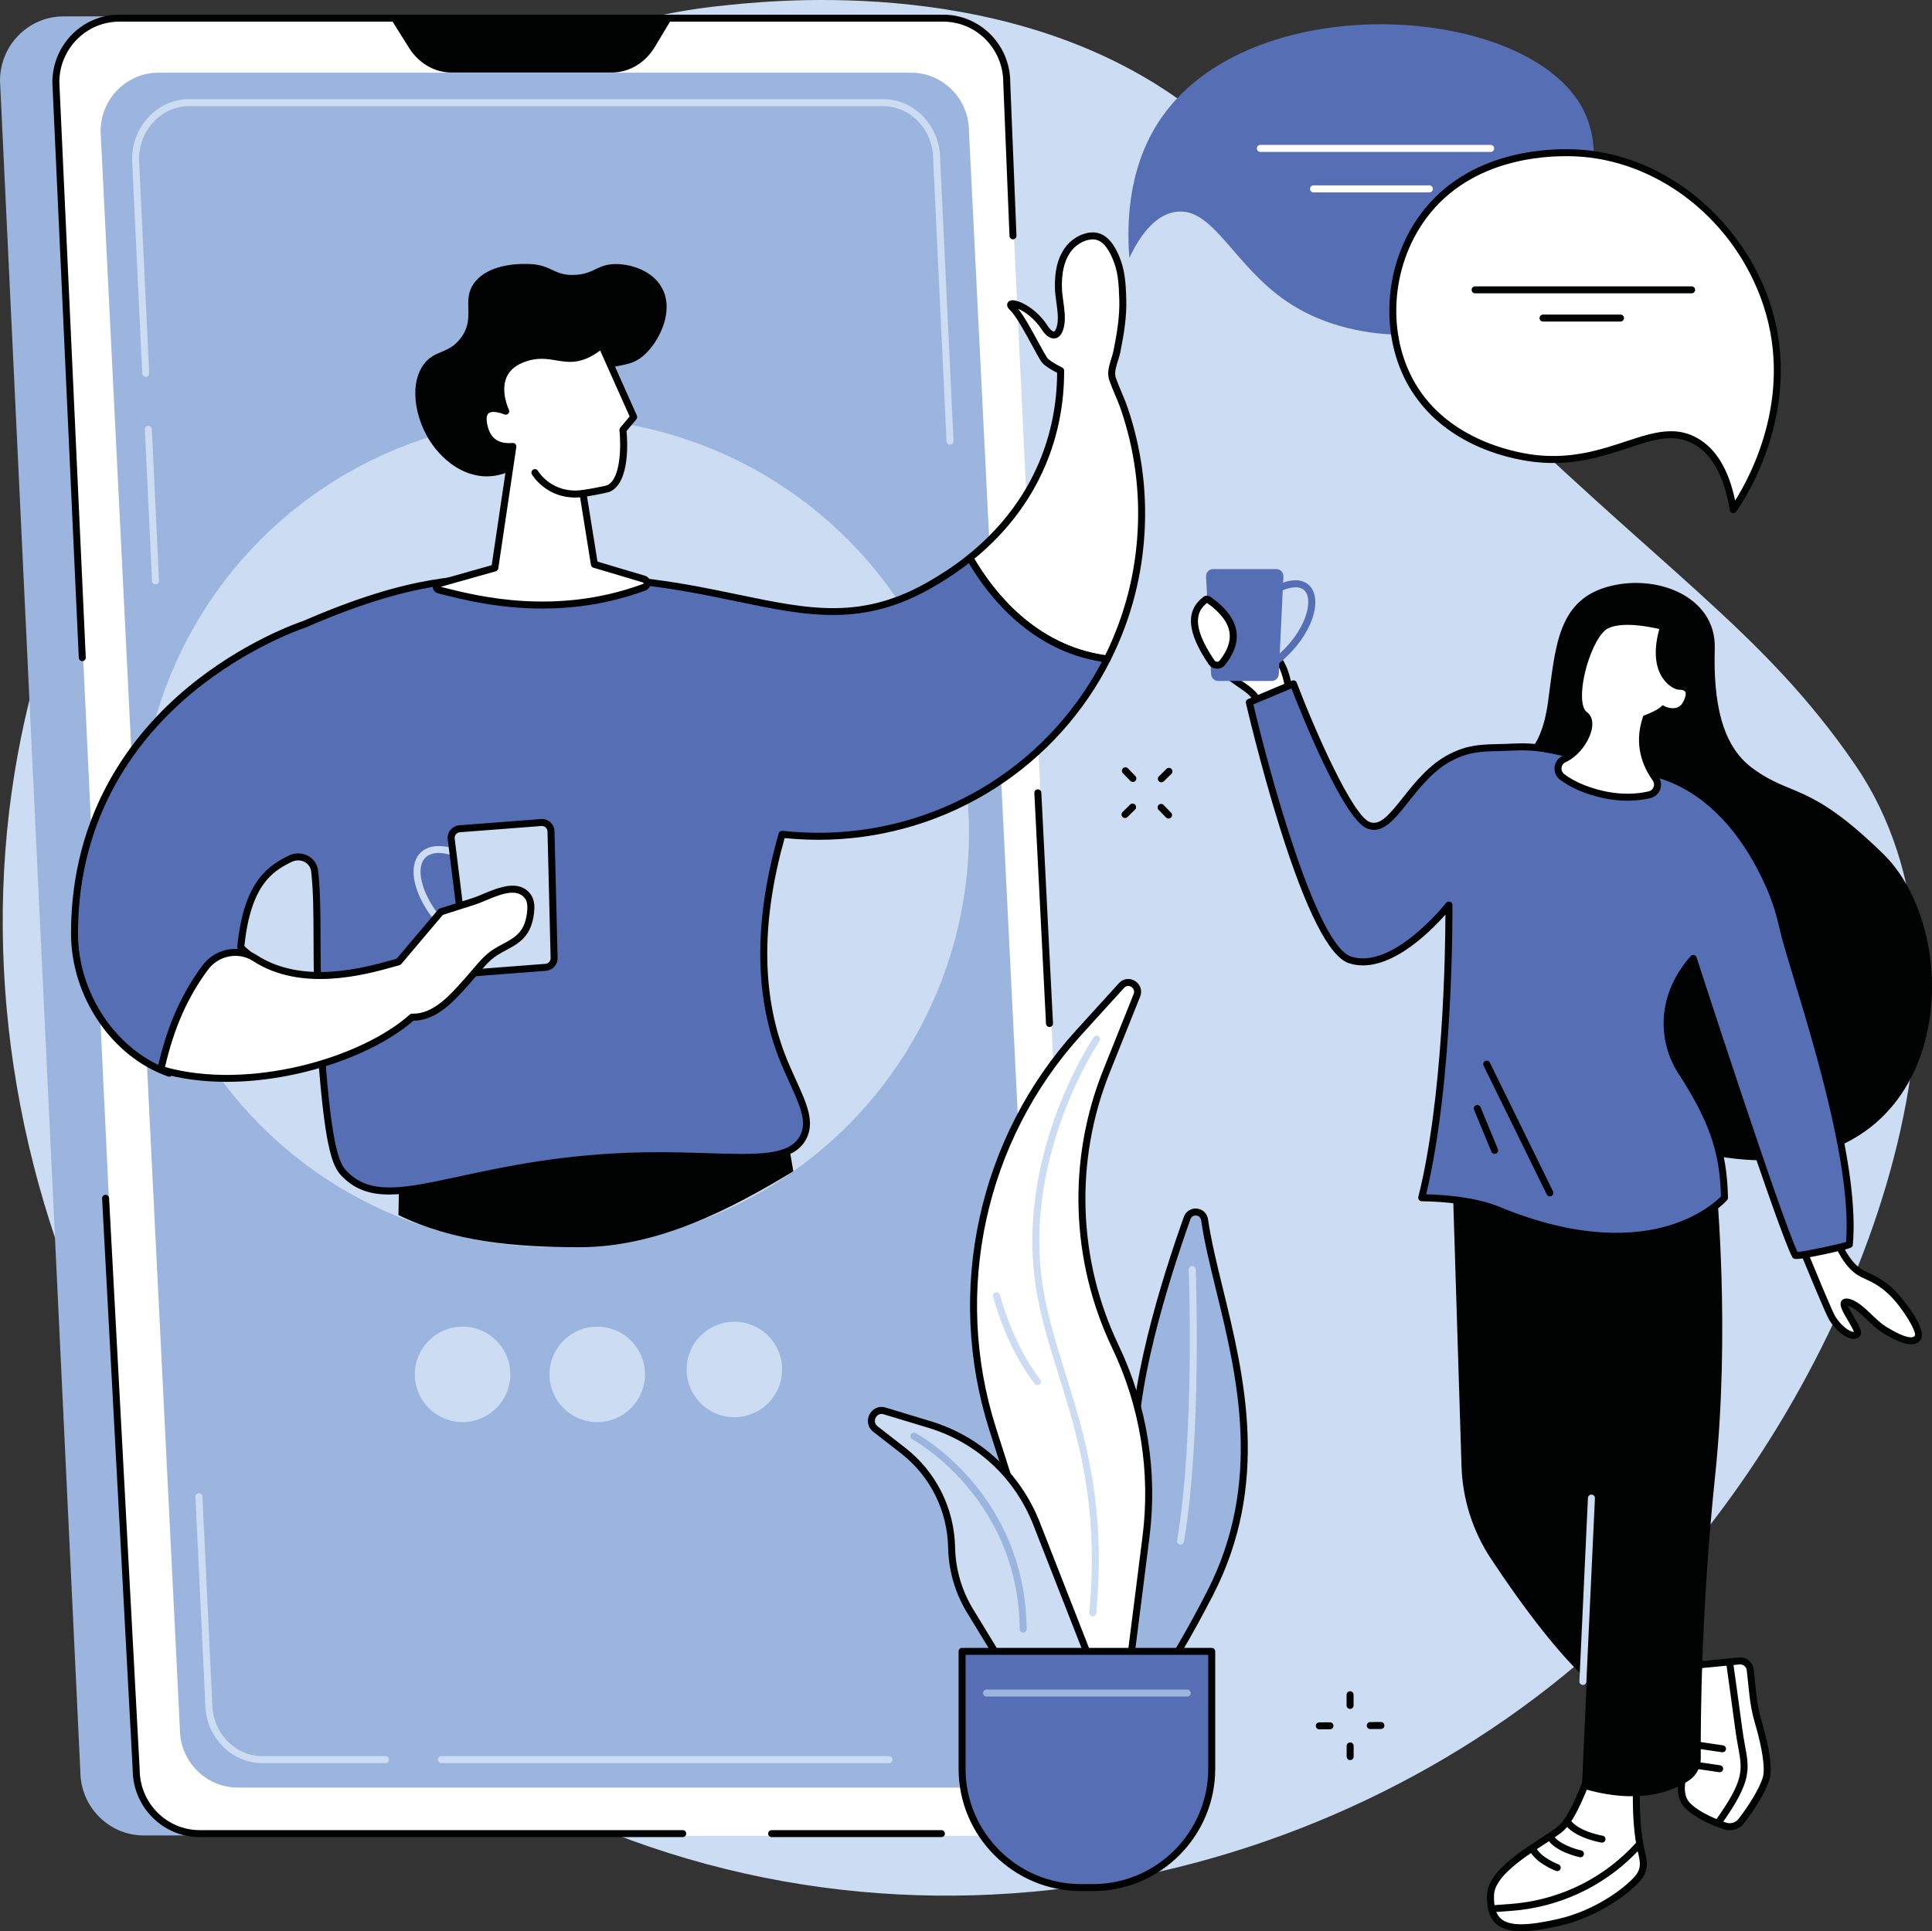 <?xml version="1.0" encoding="utf-8"?>
<!-- Generator: Adobe Illustrator 16.0.0, SVG Export Plug-In . SVG Version: 6.00 Build 0)  -->
<!DOCTYPE svg PUBLIC "-//W3C//DTD SVG 1.1//EN" "http://www.w3.org/Graphics/SVG/1.1/DTD/svg11.dtd">
<svg version="1.1" id="Laag_1" xmlns="http://www.w3.org/2000/svg" xmlns:xlink="http://www.w3.org/1999/xlink" x="0px" y="0px"
	 width="828.958px" height="828.728px" viewBox="0 0 828.958 828.728" enable-background="new 0 0 828.958 828.728"
	 xml:space="preserve">
<rect x="0" y="0" width="828.958" height="828.728" fill="#333333" stroke="none"/>
<g id="Stay_connected_to_people">
	<path fill="#CCDCF2" d="M627.333,160.662c86.405,85.043,128.628,109.303,168.616,167.476
		c61.531,89.51,8.375,245.294-76.457,343.715c-103.9,120.544-293.47,182.614-464.854,111.558
		C72.12,707.738-22.482,508.978,6.24,331.726C31.888,173.439,158.21,17.93,309.564,2.473
		c16.406-1.675,117.084-14.112,193.487,38.285C566.203,84.067,558.84,93.249,627.333,160.662z"/>
	<g>
		<g>
			<path fill="#010202" d="M498.301,335.702c-0.388,0-0.776-0.149-1.069-0.448c-0.581-0.591-0.573-1.541,0.018-2.121l3.256-3.201
				c0.591-0.58,1.542-0.574,2.121,0.018c0.581,0.591,0.573,1.541-0.018,2.121l-3.256,3.201
				C499.061,335.558,498.681,335.702,498.301,335.702z"/>
			<path fill="#010202" d="M482.709,351.031c-0.388,0-0.776-0.149-1.069-0.448c-0.581-0.591-0.573-1.541,0.018-2.121l3.255-3.2
				c0.591-0.58,1.541-0.574,2.121,0.018c0.581,0.591,0.573,1.541-0.018,2.121l-3.255,3.2
				C483.469,350.887,483.089,351.031,482.709,351.031z"/>
			<path fill="#010202" d="M486.074,335.545c-0.391,0-0.78-0.151-1.074-0.453l-3.198-3.283c-0.578-0.594-0.565-1.543,0.027-2.121
				c0.596-0.578,1.543-0.565,2.121,0.027l3.198,3.283c0.578,0.594,0.565,1.543-0.027,2.121
				C486.829,335.404,486.451,335.545,486.074,335.545z"/>
			<path fill="#010202" d="M501.389,351.269c-0.391,0-0.78-0.151-1.074-0.453l-3.197-3.283c-0.578-0.594-0.565-1.544,0.027-2.121
				c0.595-0.578,1.544-0.565,2.121,0.027l3.197,3.283c0.578,0.594,0.565,1.544-0.027,2.121
				C502.144,351.127,501.766,351.269,501.389,351.269z"/>
		</g>
		<g>
			<path fill="#010202" d="M587.941,741.966c-0.824,0-1.495-0.666-1.5-1.491c-0.005-0.828,0.663-1.504,1.491-1.509l4.565-0.027
				c0.003,0,0.006,0,0.009,0c0.824,0,1.495,0.666,1.5,1.491c0.005,0.828-0.663,1.504-1.491,1.509l-4.565,0.027
				C587.947,741.966,587.944,741.966,587.941,741.966z"/>
			<path fill="#010202" d="M566.076,742.098c-0.824,0-1.495-0.666-1.5-1.491c-0.005-0.828,0.663-1.504,1.491-1.509l4.565-0.027
				c0.003,0,0.006,0,0.009,0c0.824,0,1.495,0.666,1.5,1.491c0.005,0.828-0.663,1.504-1.491,1.509l-4.565,0.027
				C566.082,742.098,566.079,742.098,566.076,742.098z"/>
			<path fill="#010202" d="M579.279,733.334c-0.827,0-1.499-0.67-1.5-1.498l-0.006-4.582c-0.001-0.828,0.67-1.501,1.498-1.502
				c0.001,0,0.001,0,0.002,0c0.827,0,1.499,0.67,1.5,1.498l0.006,4.582c0.001,0.828-0.67,1.501-1.498,1.502
				C579.28,733.334,579.28,733.334,579.279,733.334z"/>
			<path fill="#010202" d="M579.309,755.285c-0.827,0-1.499-0.67-1.5-1.498l-0.006-4.583c-0.001-0.828,0.67-1.501,1.498-1.502
				c0.001,0,0.001,0,0.002,0c0.827,0,1.499,0.67,1.5,1.498l0.006,4.583c0.001,0.828-0.67,1.501-1.498,1.502
				C579.31,755.285,579.31,755.285,579.309,755.285z"/>
		</g>
	</g>
	<g>
		<path fill="#010202" d="M650.695,326.034c0,0,10.254-1.397,13.459-24.451c3.204-23.054,3.846-43.313,24.994-49.601
			c21.149-6.287,47.241,3.838,46.601,26.194c-0.642,22.355,2.673,41.47,16.054,51.375c17.305,12.808,24.079,5.565,56.123,36.77
			c40.342,39.284,28.627,158.817-88.015,125.982L650.695,326.034z"/>
		<g>
			<path fill="#FFFFFF" d="M679.488,306.28c0,0,3.479,3.829,10.748,2.485L679.488,306.28z"/>
			<path fill="#010202" d="M687.229,310.552c-5.807,0-8.709-3.109-8.85-3.264c-0.557-0.613-0.512-1.563,0.102-2.119
				c0.609-0.554,1.552-0.513,2.111,0.093c0.146,0.154,3.118,3.18,9.372,2.029c0.807-0.157,1.597,0.387,1.747,1.202
				c0.151,0.814-0.388,1.597-1.202,1.747C689.328,310.459,688.234,310.552,687.229,310.552z"/>
		</g>
		<g>
			<g>
				<g>
					<path fill="#FFFFFF" d="M682.145,760.076c0,0-6.06,18.57-12.119,24.239c-6.06,5.668-30.157,16.813-30.494,28.93
						c-0.391,14.074,7.784,16.677,29.678,11.594c15.815-3.671,28.869-13.343,33.533-18.861c4.121-4.878,1.819-9.023,0.813-14.739
						c-1.234-7.01-1.472-14.16-1.472-21.278v-11.643L682.145,760.076z"/>
					<path fill="#010202" d="M652.746,828.728c-4.731,0-8.082-0.965-10.452-2.901c-3.077-2.516-4.432-6.526-4.262-12.624
						c0.266-9.561,13.36-18.079,22.921-24.3c3.474-2.259,6.473-4.21,8.048-5.684c5.712-5.344,11.658-23.427,11.718-23.608
						l0.307-0.942l22.558-1.989v13.28c0,6.325,0.172,13.769,1.45,21.018c0.195,1.111,0.444,2.174,0.686,3.201
						c1.001,4.267,1.946,8.296-1.831,12.766c-4.627,5.476-18.041,15.572-34.34,19.355
						C662.584,827.917,657.085,828.728,652.746,828.728z M683.254,761.484c-1.345,3.932-6.669,18.748-12.204,23.927
						c-1.768,1.653-4.869,3.671-8.46,6.007c-9.005,5.858-21.337,13.881-21.56,21.869c-0.141,5.092,0.863,8.338,3.162,10.217
						c3.692,3.018,11.301,2.979,24.678-0.126c15.592-3.619,28.348-13.188,32.727-18.369c2.804-3.318,2.132-6.182,1.201-10.145
						c-0.25-1.068-0.51-2.173-0.72-3.366c-1.317-7.477-1.495-15.083-1.495-21.538v-10.005L683.254,761.484z"/>
				</g>
				<path fill="#010202" d="M640.39,820.576c-0.779,0-1.437-0.603-1.494-1.392c-0.06-0.826,0.562-1.545,1.388-1.604l7.783-0.563
					c19.556-1.416,37.843-9.834,51.494-23.705c1.824-1.854,2.848-3.04,2.858-3.052c0.539-0.627,1.487-0.699,2.115-0.158
					c0.628,0.54,0.699,1.486,0.159,2.114c-0.044,0.052-1.092,1.267-2.994,3.199c-14.163,14.392-33.133,23.125-53.416,24.594
					l-7.783,0.563C640.463,820.575,640.427,820.576,640.39,820.576z"/>
				<path fill="#010202" d="M687.374,790.71c-0.082,0-0.165-0.007-0.249-0.021c-0.451-0.075-11.111-1.909-15.439-7.553
					c-0.504-0.658-0.38-1.6,0.277-2.104c0.658-0.506,1.599-0.38,2.104,0.277c3.615,4.716,13.453,6.403,13.553,6.42
					c0.816,0.136,1.369,0.909,1.232,1.727C688.729,790.191,688.094,790.71,687.374,790.71z"/>
				<path fill="#010202" d="M678.117,796.998c-0.102,0-0.206-0.01-0.31-0.032c-0.434-0.091-10.64-2.297-13.965-7.924
					c-0.422-0.713-0.186-1.633,0.528-2.054c0.712-0.42,1.633-0.187,2.054,0.528c2.202,3.726,9.41,5.965,12.001,6.514
					c0.811,0.172,1.329,0.968,1.157,1.777C679.435,796.513,678.812,796.998,678.117,796.998z"/>
				<path fill="#010202" d="M668.161,802.936c-0.174,0-0.351-0.03-0.522-0.094c-0.355-0.133-8.751-3.304-11.427-8.91
					c-0.357-0.748-0.04-1.644,0.707-2c0.748-0.357,1.644-0.041,2,0.707c2.151,4.507,9.689,7.363,9.766,7.392
					c0.775,0.289,1.171,1.152,0.882,1.929C669.342,802.563,668.77,802.936,668.161,802.936z"/>
			</g>
			<g>
				<g>
					<path fill="#FFFFFF" d="M728.863,714.4c0.738,0,11.273-1.045,17.363-1.655c2.365-0.237,4.476,1.479,4.732,3.843l1.196,11.036
						c0.423,3.9,1.206,7.753,2.306,11.52c1.999,6.839,4.944,18.62,3.332,23.995c-1.726,5.751-7.117,13.759-10.678,18.317
						c-1.643,2.104-4.417,2.938-6.947,2.09c-4.525-1.519-11.754-4.436-15.996-8.679c-6.516-6.516,0.521-19.026,0.521-19.026
						L728.863,714.4z"/>
					<path fill="#010202" d="M742.156,785.371c-0.823,0-1.655-0.132-2.465-0.403c-5.177-1.737-12.256-4.715-16.58-9.04
						c-6.74-6.739-0.959-18.505,0.119-20.537l4.275-42.49h1.351c0.626-0.014,7.062-0.63,17.221-1.647
						c3.169-0.32,6.028,2.003,6.372,5.174l1.197,11.035c0.405,3.737,1.164,7.526,2.255,11.261
						c2.428,8.306,4.975,19.358,3.328,24.847c-1.73,5.769-6.971,13.738-10.932,18.81C746.797,784.301,744.51,785.37,742.156,785.371
						z M730.229,715.803l-4.075,40.498L726,756.575c-0.064,0.115-6.398,11.602-0.768,17.231c4.119,4.119,11.425,6.979,15.413,8.317
						c1.914,0.642,4.042,0.003,5.287-1.591c4.103-5.252,8.916-12.8,10.424-17.825c1.104-3.68-0.111-12.115-3.334-23.144
						c-1.141-3.903-1.935-7.866-2.358-11.778l-1.197-11.036c-0.167-1.541-1.559-2.65-3.091-2.513
						C736.201,715.256,732.005,715.651,730.229,715.803z"/>
				</g>
				<path fill="#010202" d="M737.322,783.549c-0.301,0-0.604-0.09-0.868-0.277c-0.675-0.48-0.833-1.416-0.354-2.092
					c12.3-17.304,11.538-21.446,9.698-31.454c-0.398-2.165-0.85-4.619-1.222-7.507c-0.97-7.512-3.878-28.184-3.907-28.392
					c-0.115-0.82,0.456-1.579,1.276-1.694c0.832-0.109,1.579,0.457,1.694,1.276c0.029,0.208,2.94,20.897,3.911,28.425
					c0.362,2.809,0.807,5.221,1.197,7.35c1.885,10.252,2.831,15.397-10.203,33.734C738.253,783.33,737.791,783.549,737.322,783.549z
					"/>
				<path fill="#010202" d="M739.071,751.937c-0.072,0-0.146-0.005-0.22-0.016l-11.876-1.746c-0.82-0.121-1.387-0.883-1.267-1.702
					c0.121-0.819,0.883-1.385,1.702-1.267l11.876,1.746c0.82,0.121,1.387,0.883,1.267,1.702
					C740.443,751.401,739.803,751.937,739.071,751.937z"/>
				<path fill="#010202" d="M737.849,760.496c-0.072,0-0.146-0.005-0.221-0.016l-11.876-1.747c-0.819-0.121-1.386-0.883-1.266-1.703
					c0.121-0.818,0.873-1.383,1.703-1.266l11.876,1.747c0.819,0.121,1.386,0.883,1.266,1.703
					C739.221,759.959,738.58,760.496,737.849,760.496z"/>
			</g>
			<g>
				<path fill="#010202" d="M724.936,763.841c-6.924,4.777-21.578,10.926-46.209,3.537l11.302-249.755l46.393-8.861
					c0,0,6.057,62.094-0.521,124.582c-6.004,57.039-6.25,105.657-6.148,121.101C729.775,758.177,728.008,761.722,724.936,763.841z"
					/>
				<path fill="#010202" d="M734.336,501.465l-111.029,6.255l3.778,121.411c0.441,14.175,4.819,27.941,12.649,39.765
					c12.556,18.958,32.608,46.85,48.47,57.754C713.225,743.851,734.336,501.465,734.336,501.465z"/>
				<path fill="#CCDCF2" d="M679.165,723.033c-0.023,0-0.047-0.001-0.071-0.002c-0.827-0.038-1.467-0.74-1.428-1.568l3.668-78.681
					c0.038-0.827,0.727-1.469,1.568-1.428c0.827,0.038,1.467,0.74,1.428,1.568l-3.668,78.681
					C680.625,722.407,679.962,723.033,679.165,723.033z"/>
			</g>
		</g>
		<g>
			<g>
				<path fill="#FFFFFF" d="M552.117,302.577c0.732-0.142,1.256-0.782,1.24-1.527c-0.084-3.871-0.889-15.479-7.4-20.807
					c-7.883-6.448-14.57-21.256-19.346-19.823c-4.777,1.433,5.731,14.33,4.537,15.763s-3.713-3.472-6.34-8.249
					s-0.288-5.848-4.104-5.53c-5.232,0.436-8.711,1.245-1.784,16.769c6.591,14.773,19.726,14.309,21.443,24.125
					c0.146,0.834,0.958,1.378,1.79,1.216L552.117,302.577z"/>
				<path fill="#010202" d="M541.854,306.044c-0.608,0-1.201-0.184-1.713-0.536c-0.669-0.46-1.114-1.153-1.255-1.95
					c-0.713-4.073-3.799-6.179-7.705-8.844c-4.465-3.046-10.02-6.836-13.631-14.93c-3.917-8.782-4.862-13.468-3.262-16.175
					c1.354-2.289,4.208-2.526,6.292-2.7c1.675-0.142,2.69,0.015,3.334,0.643c0.044-0.262,0.113-0.512,0.21-0.75
					c0.363-0.896,1.074-1.524,2.055-1.818c3.766-1.136,7.268,3.597,11.696,9.586c2.742,3.708,5.849,7.91,9.03,10.513
					c6.872,5.623,7.85,17.213,7.951,21.936c0.03,1.475-1.001,2.749-2.452,3.032l-9.965,1.938
					C542.245,306.026,542.049,306.044,541.854,306.044z M521.732,263.853c-0.191,0-0.478,0.011-0.902,0.047
					c-2.201,0.183-3.484,0.435-3.959,1.237c-0.972,1.644,0.179,6.16,3.42,13.425c3.265,7.317,8.214,10.694,12.581,13.674
					c4.134,2.82,8.039,5.484,8.97,10.804l9.989-1.935c0.011-0.002,0.027-0.007,0.026-0.023c-0.071-3.359-0.778-14.709-6.852-19.677
					c-3.471-2.841-6.696-7.202-9.542-11.051c-2.972-4.02-6.658-9.016-8.423-8.497c-0.098,0.029-0.129,0.057-0.13,0.057
					c-0.69,0.991,2.272,6.314,3.388,8.318c2.069,3.719,3.107,5.585,2.002,6.912c-0.472,0.564-1.142,0.848-1.846,0.782
					c-1.911-0.187-3.413-2.785-6.36-8.175l-0.601-1.095c-1.154-2.099-1.454-3.609-1.634-4.512c-0.019-0.094-0.039-0.196-0.059-0.291
					C521.78,263.853,521.757,263.853,521.732,263.853z"/>
			</g>
			<g>
				<path fill="#FFFFFF" d="M786.842,532.442c0.699-0.117,1.389,0.258,1.667,0.909c1.282,2.995,4.905,10.425,10.532,13.198
					c3.998,1.971,7.594,3.225,12.463,7.842s13.227,16.58,11.402,19.526c-2.166,3.5-9.109-0.067-14.443-3.321
					s-10.635-11.063-15.826-11.851s5.79,11.705,4.222,13.677c-1.568,1.971-7.164-0.955-10.755-6.866
					c-1.417-2.332-9.887-22.901-12.439-29.128c-0.375-0.914,0.197-1.934,1.172-2.096L786.842,532.442z"/>
				<path fill="#010202" d="M820,576.878c-3.519,0-8.203-2.492-12.317-5.002c-2.265-1.381-4.476-3.488-6.614-5.525
					c-2.771-2.641-5.631-5.364-8.166-6.021c0.459,1.232,1.737,3.396,2.568,4.802c2.338,3.953,3.882,6.564,2.562,8.225
					c-0.661,0.832-1.709,1.252-2.934,1.168c-3.195-0.202-7.518-3.646-10.277-8.189c-1.427-2.349-9.249-21.299-12.546-29.337
					c-0.352-0.86-0.295-1.816,0.156-2.626c0.452-0.813,1.238-1.366,2.156-1.52l12.016-1.892c1.387-0.229,2.732,0.512,3.284,1.8
					c1.242,2.898,4.686,9.914,9.815,12.443c0.633,0.312,1.255,0.605,1.873,0.897c3.292,1.553,6.695,3.158,10.96,7.201
					c3.653,3.465,14.428,16.911,11.646,21.405C823.223,576.257,821.756,576.878,820,576.878z M792.207,557.21
					c0.201,0,0.419,0.017,0.655,0.052c3.588,0.545,6.987,3.784,10.275,6.917c2.024,1.928,4.117,3.923,6.107,5.137
					c9.315,5.682,11.758,4.827,12.386,3.813c0.818-1.774-5.493-12.276-11.159-17.648c-3.915-3.713-6.956-5.147-10.175-6.666
					c-0.635-0.299-1.271-0.6-1.92-0.919c-5.811-2.865-9.541-9.972-11.247-13.953l-0.007,0.001l-0.048-0.02l-12.006,1.89
					c5.239,12.865,11.24,27.193,12.316,28.964c2.348,3.866,5.578,6.3,7.556,6.705c0.223,0.046,0.39,0.058,0.509,0.051
					c-0.309-1.065-1.693-3.406-2.562-4.875c-2.522-4.266-3.895-6.762-2.757-8.447C790.455,557.732,791.068,557.21,792.207,557.21z"
					/>
			</g>
			<g>
				<g>
					<path fill="#566FB4" d="M677.209,324.4c-9.896-2.235-17.216-4.389-27.347-3.839c-11.587,0.629-17.521-0.516-27.116,4.282
						c-17.983,8.992-25.123,33.557-35.679,29.256s-32.11-60.654-32.11-60.654l-18.91,7.938c0,0,24.016,104.26,43.172,110.515
						s42.458-23.548,42.458-23.548s0.849,75.583-11.661,125.625c0,0,19.741-0.105,32.578,5.213
						c68.438,28.35,97.329-5.212,97.329-5.212c-0.433-19.429-4.698-32.749-18.698-54.422c-7.654-11.849-9.85-30.989,5.293-48.268
						c0,0,36.883,113.936,43.756,127.356c0.472,0.921,23.181-4.123,23.229-4.657c3.677-40.855-24.348-117.076-28.423-135.556
						c-1.235-5.604-2.88-11.11-5.094-16.404c-6.909-16.52-22.358-43.6-51.191-50.492L677.209,324.4z"/>
					<path fill="#010202" d="M770.833,540.255c-1.307,0-1.601-0.355-1.895-0.929c-6.354-12.405-37.349-107.552-43.01-124.989
						c-12.998,16.479-10.127,34.062-3.445,44.402c13.885,21.494,18.487,34.907,18.939,55.203c0.008,0.37-0.121,0.73-0.363,1.012
						c-0.307,0.356-7.689,8.775-23.696,13.692c-14.631,4.494-39.577,6.743-75.344-8.073c-12.415-5.144-31.794-5.072-31.997-5.099
						c-0.003,0-0.005,0-0.008,0c-0.46,0-0.896-0.211-1.18-0.574c-0.286-0.364-0.388-0.84-0.275-1.29
						c10.666-42.662,11.578-104.753,11.625-121.153c-6.796,7.705-25.2,26.17-41.433,20.866
						c-8.432-2.753-18.437-22.463-29.734-58.581c-8.319-26.594-14.372-52.762-14.433-53.022c-0.164-0.712,0.208-1.438,0.881-1.72
						l18.91-7.938c0.377-0.157,0.798-0.157,1.171,0.004c0.373,0.159,0.666,0.464,0.812,0.843
						c8.571,22.408,23.974,56.826,31.275,59.802c4.341,1.763,8.275-2.825,14.329-10.47c5.072-6.405,11.386-14.377,20.112-18.74
						c7.795-3.897,13.274-4.024,20.858-4.2c2.131-0.05,4.334-0.101,6.848-0.237c8.984-0.485,15.91,1.124,23.925,2.99
						c1.24,0.289,2.514,0.586,3.833,0.884l31.585,7.134c29.735,7.106,45.496,35.238,52.245,51.375
						c2.136,5.109,3.829,10.559,5.175,16.66c0.947,4.294,3.223,11.81,6.104,21.325c9.42,31.104,25.185,83.161,22.348,114.689
						c-0.109,1.218-0.578,1.426-6.269,2.781c-3.168,0.754-6.979,1.578-10.195,2.203
						C774.363,539.915,772.113,540.255,770.833,540.255z M726.517,409.787c0.101,0,0.202,0.01,0.303,0.031
						c0.528,0.108,0.958,0.493,1.124,1.007c0.363,1.12,35.757,110.366,43.316,126.422c3.37-0.228,17.331-3.223,20.823-4.296
						c2.408-31.042-13.04-82.053-22.306-112.65c-2.9-9.577-5.191-17.141-6.163-21.548c-1.307-5.925-2.946-11.207-5.013-16.148
						c-6.53-15.612-21.729-42.816-50.156-49.611l-31.566-7.13c-1.327-0.3-2.606-0.598-3.854-0.888
						c-8.111-1.89-14.522-3.385-23.082-2.916c-2.56,0.139-4.887,0.192-6.94,0.24c-7.462,0.173-12.392,0.287-19.586,3.885
						c-8.13,4.064-13.96,11.426-19.103,17.919c-5.989,7.564-11.167,14.094-17.813,11.386c-10.22-4.164-28.453-49.92-32.389-60.063
						l-16.319,6.851c6.911,29.636,27.047,103.349,41.89,108.195c17.936,5.854,40.586-22.756,40.812-23.046
						c0.394-0.504,1.063-0.703,1.662-0.497c0.604,0.204,1.013,0.768,1.02,1.404c0.009,0.748,0.69,74.505-11.255,124.163
						c5.327,0.118,20.491,0.85,31.246,5.306c34.815,14.422,58.971,12.334,73.104,8.041c13.308-4.04,20.472-10.739,22.137-12.444
						c-0.517-19.314-5.049-32.295-18.444-53.031c-7.528-11.651-10.624-31.756,5.425-50.069
						C725.677,409.969,726.089,409.787,726.517,409.787z"/>
				</g>
				<path fill="#010202" d="M665.009,513.39c-0.554,0-1.087-0.309-1.348-0.84l-27.105-55.254c-0.365-0.743-0.058-1.642,0.687-2.007
					c0.741-0.365,1.642-0.058,2.007,0.687l27.105,55.254c0.365,0.743,0.058,1.642-0.687,2.007
					C665.456,513.341,665.23,513.39,665.009,513.39z"/>
				<path fill="#010202" d="M641.292,495.146c-0.59,0-1.148-0.349-1.388-0.928l-7.429-17.983c-0.316-0.766,0.049-1.643,0.814-1.959
					c0.765-0.315,1.643,0.049,1.959,0.814l7.429,17.983c0.316,0.766-0.049,1.643-0.814,1.959
					C641.677,495.11,641.482,495.146,641.292,495.146z"/>
			</g>
			<g>
				<path fill="#566FB4" d="M545.66,292.202h-22.979c-1.614,0-2.945-1.263-3.029-2.875l-2.184-41.936
					c-0.09-1.734,1.291-3.19,3.028-3.19h27.128c1.73,0,3.109,1.446,3.029,3.174l-1.966,41.936
					C548.612,290.929,547.279,292.202,545.66,292.202z"/>
				<path fill="#566FB4" d="M546.185,286.666l-1.764-2.428c14.753-10.715,19.235-25.023,15.841-30.167
					c-2.095-3.171-7.398-2.642-14.189,1.418l-1.539-2.574c12.015-7.184,16.751-2.738,18.231-0.496
					C567.451,259.517,561.794,275.328,546.185,286.666z"/>
			</g>
			<g>
				<path fill="#FFFFFF" d="M519.821,284.183c-10.329-15.215-8.448-22.37-2.56-26.876c0.347-0.265,0.838-0.266,1.195-0.016
					c11.363,7.936,14.196,16.873,5.993,27.104C523.24,285.904,520.908,285.783,519.821,284.183z"/>
				<path fill="#010202" d="M522.233,286.958c-0.06,0-0.12-0.002-0.181-0.004c-1.413-0.057-2.679-0.76-3.473-1.929
					c-9.332-13.746-10.04-22.933-2.229-28.911c0.857-0.654,2.074-0.675,2.965-0.054c6.677,4.662,10.446,9.69,11.201,14.946
					c0.664,4.625-0.982,9.445-4.896,14.326C524.787,286.373,523.561,286.958,522.233,286.958z M517.886,258.723
					c-4.146,3.318-7.294,9.194,3.177,24.617c0.254,0.374,0.658,0.599,1.11,0.616c0.404,0.024,0.837-0.165,1.107-0.5
					c3.373-4.207,4.809-8.252,4.267-12.022C526.925,267.105,523.675,262.83,517.886,258.723z"/>
			</g>
		</g>
		<g>
			<path fill="#FFFFFF" d="M679.994,306.773c-7.068-4.869,0.978-34.012,8.992-38.313c8.014-4.3,24.825,0.391,24.825,0.391
				c-6.255,20.525,4.984,25.607,6.548,25.607c1.564,0,6.549,0.293,3.422,6.939c-3.129,6.646-10.166,3.03-10.166,3.03
				c-1.41,1.248-4.066,2.661-7.32,3.864c-3.884,11.537,0.377,20.61,4.039,25.727c1.857,2.594,0.561,6.272-2.543,7.013
				c-4.97,1.186-12.559,1.887-22.127-0.637c-7.313-1.929-12.2-4.58-15.421-7.034c-2.649-2.019-2.229-6.209,0.798-7.597
				C679.2,322.022,684.672,309.996,679.994,306.773z"/>
			<path fill="#010202" d="M698.356,343.599c-3.785,0-8.18-0.463-13.076-1.754c-6.472-1.707-11.837-4.16-15.946-7.291
				c-1.681-1.28-2.543-3.311-2.309-5.429c0.232-2.093,1.499-3.858,3.39-4.726c5.379-2.466,9.396-8.777,9.773-13.125
				c0.096-1.096-0.009-2.552-1.045-3.266c-2.486-1.713-3.633-5.645-3.315-11.37c0.591-10.653,6.275-26.188,12.449-29.5
				c8.449-4.534,25.228,0.069,25.938,0.269l1.479,0.412l-0.448,1.47c-3.258,10.688-1.518,16.676,0.516,19.817
				c1.902,2.938,4.268,3.805,4.654,3.854c0.003,0,0.007,0,0.01,0c3.088,0,4.528,1.229,5.183,2.262
				c1.043,1.643,0.884,3.935-0.471,6.813c-1.063,2.258-2.637,3.755-4.678,4.45c-2.601,0.887-5.248,0.178-6.605-0.329
				c-1.509,1.11-3.745,2.268-6.354,3.281c-3.227,10.374,0.396,18.596,4.054,23.707c1.18,1.647,1.462,3.761,0.754,5.654
				c-0.692,1.854-2.251,3.233-4.169,3.69C705.636,343.088,702.332,343.599,698.356,343.599z M680.845,305.539
				c1.736,1.195,2.564,3.325,2.333,5.995c-0.449,5.167-4.978,12.597-11.513,15.593c-0.937,0.43-1.541,1.279-1.657,2.329
				c-0.118,1.063,0.31,2.076,1.145,2.712c3.794,2.891,8.805,5.171,14.894,6.777c9.434,2.487,16.844,1.715,21.396,0.628
				c0.959-0.229,1.708-0.893,2.056-1.822c0.356-0.956,0.214-2.024-0.384-2.858c-4.145-5.79-8.244-15.188-4.241-27.079l0.229-0.68
				l0.672-0.249c3.013-1.113,5.573-2.452,6.848-3.58l0.769-0.679l0.911,0.469c0.023,0.012,2.78,1.382,5.206,0.548
				c1.252-0.432,2.205-1.374,2.915-2.883c0.852-1.809,1.09-3.24,0.653-3.929c-0.357-0.563-1.321-0.872-2.716-0.872
				c-1.364,0-4.312-1.385-6.592-4.463c-2.61-3.525-4.972-10.095-1.83-21.568c-4.171-0.988-16.171-3.401-22.243-0.145
				c-4.695,2.52-10.283,16.409-10.871,27.021C678.575,301.299,679.312,304.482,680.845,305.539z"/>
		</g>
	</g>
	<g>
		<g>
			<path fill="#566FB4" d="M484.566,110.651c-1.313-16.937-0.014-41.071,14.525-61.218c40.209-55.715,157.57-47.547,180.376-2.075
				c11.575,23.078-0.948,56.281-19.651,74.558c-27.656,27.026-74.309,26.771-102.784,10.524
				c-27.114-15.469-35.537-44.175-52.752-41.503C494.709,92.421,488.336,102.687,484.566,110.651z"/>
			<path fill="#FFFFFF" d="M639.596,65.188h-98.817c-0.828,0-1.5-0.672-1.5-1.5s0.672-1.5,1.5-1.5h98.817c0.828,0,1.5,0.672,1.5,1.5
				S640.424,65.188,639.596,65.188z"/>
			<path fill="#FFFFFF" d="M613.308,82.556H563.59c-0.828,0-1.5-0.672-1.5-1.5s0.672-1.5,1.5-1.5h49.718c0.828,0,1.5,0.672,1.5,1.5
				S614.136,82.556,613.308,82.556z"/>
		</g>
		<g>
			<g>
				<path fill="#FFFFFF" d="M743.678,218.731c2.516-3.534,30.84-44.808,13.051-91.88c-12.488-33.047-44.256-59.823-81.139-61.263
					c-6.223-0.243-45.464-1.775-66.523,29.571c-14.183,21.11-15.734,50.604-1.949,72.062c16.383,25.501,47.67,29.136,52.313,29.603
					c32.498,3.27,50.409-17.576,68.131-7.512C738.405,195.47,742.15,209.21,743.678,218.731z"/>
				<path fill="#010202" d="M743.678,220.231c-0.113,0-0.229-0.013-0.342-0.039c-0.593-0.139-1.043-0.622-1.14-1.224
					c-2.296-14.323-7.47-23.863-15.376-28.353c-8.563-4.865-17.297-1.98-28.352,1.671c-10.847,3.583-23.141,7.646-39.189,6.029
					c-8.521-0.858-37.553-5.579-53.424-30.284c-13.687-21.304-12.878-51.614,1.966-73.71c19.426-28.913,53.898-30.773,67.824-30.233
					c17.973,0.702,35.463,7.305,50.584,19.096c14.263,11.122,25.593,26.441,31.902,43.137c17.924,47.426-9.99,88.727-13.232,93.28
					C744.614,220.001,744.156,220.231,743.678,220.231z M716.945,185.047c3.849,0,7.604,0.829,11.356,2.959
					c8.016,4.553,13.451,13.561,16.185,26.805c6.944-11.011,26.142-46.938,10.839-87.43c-13.118-34.713-45.186-58.943-79.794-60.295
					c-13.425-0.521-46.638,1.25-65.22,28.909c-14.197,21.131-14.991,50.087-1.933,70.415c15.535,24.182,45.377,28.334,51.201,28.921
					c15.41,1.553,27.385-2.404,37.948-5.894C704.465,187.147,710.821,185.047,716.945,185.047z"/>
			</g>
			<g>
				<path fill="#FFFFFF" d="M632.925,124.379h92.897H632.925z"/>
				<path fill="#010202" d="M725.822,125.879h-92.897c-0.828,0-1.5-0.672-1.5-1.5s0.672-1.5,1.5-1.5h92.897
					c0.828,0,1.5,0.672,1.5,1.5S726.65,125.879,725.822,125.879z"/>
			</g>
			<g>
				<path fill="#FFFFFF" d="M662.064,136.487h33.238H662.064z"/>
				<path fill="#010202" d="M695.303,137.987h-33.237c-0.828,0-1.5-0.672-1.5-1.5s0.672-1.5,1.5-1.5h33.237
					c0.828,0,1.5,0.672,1.5,1.5S696.131,137.987,695.303,137.987z"/>
			</g>
		</g>
	</g>
	<g>
		<g>
			<path fill="#9CB5DF" d="M61.701,787.625h353.531c15.04,0,27.233-12.372,27.233-27.633L407.998,34.668
				c0-15.262-12.193-27.633-27.233-27.633H27.233C12.193,7.035,0,19.406,0,34.668l34.467,725.324
				C34.467,775.252,46.66,787.625,61.701,787.625z"/>
			<path fill="#FFFFFF" d="M85.663,787.78h353.53c15.041,0,27.234-12.318,27.234-27.513L431.961,36.245
				c0-15.195-12.193-27.513-27.234-27.513H51.196c-15.041,0-27.234,12.318-27.234,27.513l34.467,724.022
				C58.429,775.461,70.623,787.78,85.663,787.78z"/>
			<path fill="#010202" d="M403.918,788.337H331.09c-0.829,0-1.5-0.672-1.5-1.5s0.671-1.5,1.5-1.5h72.828c0.829,0,1.5,0.672,1.5,1.5
				S404.747,788.337,403.918,788.337z"/>
			<path fill="#010202" d="M292.941,788.337H85.663c-15.844,0-28.734-13.015-28.734-29.012L43.805,514.282
				c-0.044-0.827,0.591-1.533,1.418-1.578c0.825-0.028,1.534,0.591,1.578,1.418l13.127,245.124
				c0.002,14.423,11.546,26.092,25.736,26.092h207.278c0.829,0,1.5,0.672,1.5,1.5S293.77,788.337,292.941,788.337z"/>
			<path fill="#010202" d="M35.301,283.702c-0.796,0-1.46-0.627-1.497-1.432L22.464,35.371c-0.001-16.065,12.889-29.08,28.732-29.08
				h353.531c15.844,0,28.734,13.015,28.734,29.012l2.674,65.839c0.033,0.827-0.61,1.525-1.438,1.56
				c-0.811,0.053-1.525-0.61-1.56-1.438l-2.675-65.899c-0.001-14.403-11.545-26.072-25.735-26.072H51.196
				c-14.19,0-25.734,11.669-25.734,26.012l11.339,246.831c0.038,0.827-0.602,1.528-1.43,1.566
				C35.348,283.701,35.325,283.702,35.301,283.702z"/>
			<path fill="#9CB5DF" d="M102.061,767.083H424.91c13.736,0,24.871-11.249,24.871-25.125L415.752,56.313
				c0-13.876-11.134-25.125-24.87-25.125H68.032c-13.735,0-24.87,11.249-24.87,25.125L77.19,741.958
				C77.19,755.833,88.325,767.083,102.061,767.083z"/>
			<path fill="#CCDCF2" d="M66.734,250.759c-0.796,0-1.459-0.626-1.498-1.429l-3.081-65.026c-0.039-0.828,0.6-1.53,1.428-1.569
				c0.82-0.033,1.53,0.6,1.569,1.427l3.081,65.026c0.039,0.828-0.6,1.53-1.428,1.569C66.782,250.758,66.758,250.759,66.734,250.759z
				"/>
			<path fill="#CCDCF2" d="M407.621,190.814c-0.796,0-1.459-0.626-1.498-1.429l-5.733-120.986
				c-0.001-12.63-9.621-22.847-21.445-22.847H81.105c-11.825,0-21.444,10.217-21.444,22.775l4.354,91.84
				c0.039,0.828-0.6,1.53-1.428,1.569c-0.812,0.051-1.53-0.6-1.569-1.427l-4.355-91.911c-0.001-14.284,10.964-25.847,24.442-25.847
				h297.84c13.479,0,24.444,11.563,24.444,25.775l5.731,120.915c0.039,0.828-0.6,1.53-1.428,1.569
				C407.669,190.813,407.645,190.814,407.621,190.814z"/>
			<path fill="#CCDCF2" d="M433.124,627.802c-0.796,0-1.459-0.626-1.497-1.429l-4.832-101.979c-0.039-0.828,0.6-1.53,1.427-1.569
				c0.85-0.038,1.53,0.6,1.569,1.427l4.832,101.979c0.039,0.828-0.6,1.53-1.427,1.569
				C433.172,627.801,433.147,627.802,433.124,627.802z"/>
			<path fill="#CCDCF2" d="M381.395,756.583h-191.99c-0.829,0-1.5-0.672-1.5-1.5s0.671-1.5,1.5-1.5h191.99
				c0.829,0,1.5,0.672,1.5,1.5S382.223,756.583,381.395,756.583z"/>
			<path fill="#CCDCF2" d="M165.405,756.583h-52.908c-13.479,0-24.444-11.563-24.444-25.775l-4.193-88.456
				c-0.039-0.828,0.6-1.53,1.428-1.569c0.815-0.016,1.53,0.6,1.569,1.427l4.195,88.527c0.001,12.63,9.621,22.847,21.445,22.847
				h52.908c0.829,0,1.5,0.672,1.5,1.5S166.234,756.583,165.405,756.583z"/>
			<path fill="#010202" d="M287.796,8.772l-6.811,11.338c-4.137,6.887-11.069,11.018-18.489,11.018h-68.762
				c-7.26,0-14.064-3.957-18.233-10.602l-7.375-11.755H287.796z"/>
			<path fill="#010202" d="M450.302,440.702c-0.794,0-1.457-0.623-1.497-1.425l-5-99c-0.042-0.827,0.595-1.531,1.423-1.573
				c0.82-0.031,1.532,0.596,1.573,1.423l5,99c0.042,0.827-0.595,1.531-1.423,1.573C450.353,440.701,450.327,440.702,450.302,440.702
				z"/>
		</g>
		<g>
			<circle fill="#CCDCF2" cx="237.801" cy="357.24" r="177.96"/>
			<path fill="#010202" d="M336.725,481.04l-165.313,9.311c0,0-0.083,14.512-0.453,31.055
				c23.528,11.473,49.787,13.795,77.725,13.795c33.656,0,64.853-16.324,91.692-32.559L336.725,481.04z"/>
			<g>
				<g>
					<path fill="#FFFFFF" d="M477.043,161.238c-0.395-3.362,1.521-7.083,2.198-10.463c1.468-7.336,2.722-14.776,2.507-22.254
						c-0.191-6.616-0.475-12.581-3.195-18.569c-1.863-4.101-4.822-9.237-10.492-8.697c-4.114,0.392-7.941,3-10.219,6.383
						c-3.131,4.649-3.86,10.519-3.699,16.122c0.146,5.037,1.982,11.183,0.908,16.132c-1.139,5.25-4.182,4.793-6.818,0.715
						c-6.639-10.267-17.687-12.212-13.795-8.581c3.891,3.632,10.896,18.161,13.49,22.154c0.939,1.448,3.842,3.215,7.156,4.88
						c0.027,9.5-1.161,24.095-7.901,40.006c-8.03,18.957-20.647,31.995-31.065,40.354c8.527,14.927,27.105,39.315,58.949,43.378
						c4.517-8.964,8.047-18.421,10.516-28.15c4.383-17.272,5.398-35.364,3.006-53.021c-1.209-8.92-3.283-17.722-6.184-26.244
						c-1.472-4.325-3.541-8.429-5.037-12.724C477.205,162.195,477.1,161.72,477.043,161.238z"/>
					<path fill="#010202" d="M475.067,284.299c-0.063,0-0.127-0.004-0.19-0.012c-32.71-4.175-51.671-29.436-60.062-44.122
						c-0.366-0.641-0.212-1.452,0.363-1.914c13.848-11.112,24.151-24.493,30.624-39.77c5.089-12.014,7.705-24.962,7.782-38.503
						c-4.951-2.567-6.319-4.065-6.914-4.981c-0.86-1.325-2.154-3.702-3.651-6.455c-3.012-5.534-7.135-13.113-9.605-15.419
						c-0.404-0.377-1.633-1.524-1.196-2.89c0.113-0.354,0.514-1.197,1.785-1.366c2.708-0.348,10.413,3.074,15.49,10.925
						c1.25,1.934,2.309,2.54,2.732,2.449c0.281-0.051,0.928-0.675,1.36-2.668c0.632-2.912,0.143-6.445-0.33-9.861
						c-0.274-1.977-0.557-4.02-0.611-5.91c-0.207-7.183,1.087-12.744,3.954-17.003c2.645-3.929,6.982-6.625,11.319-7.038
						c7.312-0.708,10.726,6.761,12.002,9.57c2.746,6.046,3.122,11.996,3.327,19.146c0.208,7.206-0.862,14.243-2.534,22.593
						c-0.245,1.228-0.64,2.481-1.021,3.694c-0.679,2.163-1.381,4.398-1.157,6.299c0.046,0.395,0.127,0.756,0.249,1.104
						c0.711,2.042,1.579,4.098,2.419,6.086c0.909,2.15,1.849,4.374,2.622,6.647c2.926,8.596,5.028,17.521,6.25,26.526
						c2.405,17.75,1.354,36.281-3.039,53.591c-2.497,9.84-6.073,19.414-10.629,28.456
						C476.148,283.985,475.628,284.299,475.067,284.299z M418.058,239.779c8.317,14.162,26.161,37.09,56.146,41.39
						c4.23-8.564,7.567-17.605,9.923-26.889c4.3-16.94,5.328-35.077,2.975-52.45c-1.195-8.814-3.254-17.549-6.117-25.962
						c-0.739-2.172-1.657-4.345-2.545-6.447c-0.858-2.031-1.746-4.133-2.49-6.267c-0.19-0.55-0.324-1.136-0.396-1.741
						c-0.297-2.537,0.503-5.084,1.276-7.547c0.373-1.19,0.727-2.313,0.94-3.385c1.631-8.149,2.677-14.995,2.478-21.918
						c-0.203-7.035-0.541-12.443-3.061-17.991c-1.868-4.113-4.4-8.263-8.985-7.824c-3.467,0.33-6.96,2.524-9.116,5.728
						c-2.506,3.721-3.632,8.706-3.444,15.241c0.05,1.727,0.31,3.601,0.585,5.585c0.509,3.675,1.035,7.476,0.29,10.909
						c-0.803,3.699-2.484,4.752-3.755,4.983c-1.927,0.344-3.988-0.987-5.789-3.772c-3.222-4.982-7.407-7.734-10.089-8.903
						c2.672,3.383,6.005,9.51,8.77,14.591c1.468,2.697,2.735,5.027,3.532,6.254c0.307,0.472,1.56,1.84,6.572,4.357
						c0.506,0.254,0.825,0.771,0.827,1.337c0.04,14.279-2.659,27.937-8.021,40.595C442.053,215.019,431.792,228.514,418.058,239.779
						z"/>
				</g>
				<g>
					<path fill="#566FB4" d="M416.117,239.421c-6.699,5.376-12.492,8.823-15.563,10.647c-50.689,30.102-81.542-4.42-164.584-2.2
						c-30.366,0.812-51.186-3.504-105.333,20c0,0-98.667,31.631-98.667,132.667c0,28.333,18.667,52.333,40.667,60
						c19.667-24.586,25.966-38.63,41.333-44.667c-0.112-1.156-10.792-8.461-10.667-9.667c2.667-25.667,11.333-33,21.286-37.73
						c4.556-2.166,9.911,0.459,10.438,5.476c2.315,22.05-0.92,39.569,4.002,91.965c2.857,30.416,5.907,34.898,8.838,37.881
						c19.311,19.653,52.243-6.652,129.19-7.825c36.525-0.558,60.617,4.89,67.46-7.741c4.933-9.104-3.285-19.875-9.287-35.705
						c-7.415-19.559-12.551-49.748,0.339-94.515c51.23,5.678,101.517-17.326,130.362-59.684c3.409-5.005,6.45-10.193,9.136-15.523
						C443.223,278.736,424.645,254.348,416.117,239.421z"/>
					<path fill="#010202" d="M166.995,512.591c-8.14,0-14.626-2.075-20.199-7.746c-3.398-3.459-6.44-8.765-9.262-38.792
						c-2.924-31.129-2.975-49.776-3.016-64.759c-0.028-10.218-0.05-18.287-0.984-27.19c-0.189-1.803-1.153-3.277-2.714-4.153
						c-1.679-0.941-3.769-0.988-5.588-0.125c-8.809,4.188-17.634,10.432-20.392,36.101c0.73,0.846,3.295,2.884,5.041,4.271
						c4.501,3.576,5.477,4.445,5.581,5.526c0.064,0.667-0.321,1.296-0.945,1.541c-10.792,4.239-16.952,12.584-27.159,26.41
						c-3.839,5.201-8.191,11.096-13.551,17.796c-0.396,0.497-1.062,0.691-1.665,0.479c-24.147-8.414-41.673-34.243-41.673-61.416
						c0-52.772,27.122-86.431,49.874-105.374c23.929-19.923,48.211-28.183,49.759-28.695c45.969-19.945,68.436-19.955,92.226-19.966
						c4.374-0.002,8.897-0.005,13.602-0.13c34.144-0.923,59.024,4.253,80.978,8.811c31.015,6.438,53.424,11.092,82.88-6.401
						c3.056-1.814,8.743-5.192,15.391-10.527c0.341-0.274,0.785-0.384,1.219-0.304c0.431,0.082,0.805,0.349,1.022,0.729
						c8.113,14.201,26.417,38.625,57.836,42.634c0.483,0.062,0.906,0.354,1.135,0.784s0.234,0.944,0.016,1.379
						c-2.739,5.436-5.846,10.715-9.235,15.693c-29.03,42.629-78.946,65.717-130.505,60.464c-9.925,35.164-9.938,66.234-0.034,92.358
						c1.587,4.186,3.3,7.946,4.957,11.584c4.591,10.079,8.217,18.041,4.247,25.369c-5.455,10.066-20.112,9.604-42.292,8.904
						c-7.844-0.247-16.735-0.53-26.464-0.379c-34.177,0.521-60.144,6.132-79.104,10.229
						C185.389,510.417,175.326,512.591,166.995,512.591z M127.941,366.209c1.515,0,3.013,0.376,4.347,1.125
						c2.398,1.346,3.94,3.699,4.229,6.457c0.951,9.055,0.973,17.191,1.001,27.494c0.041,14.923,0.091,33.493,3.003,64.486
						c2.725,29.008,5.535,34.04,8.414,36.97c10.116,10.297,24.529,7.183,48.406,2.023c19.083-4.123,45.218-9.771,79.691-10.297
						c9.797-0.147,18.727,0.132,26.604,0.381c21.071,0.667,34.987,1.104,39.561-7.336c3.259-6.015,0.072-13.012-4.339-22.696
						c-1.599-3.51-3.41-7.486-5.031-11.763c-10.253-27.045-10.152-59.163,0.3-95.463c0.202-0.702,0.888-1.151,1.606-1.076
						c50.904,5.645,100.316-16.979,128.957-59.037c2.928-4.299,5.641-8.829,8.08-13.491c-30.348-4.794-48.48-27.804-57.08-42.316
						c-6.218,4.846-11.462,7.961-14.371,9.688c-30.458,18.086-54.537,13.089-85.022,6.759c-21.794-4.524-46.491-9.652-80.288-8.75
						c-4.744,0.127-9.287,0.13-13.68,0.132c-23.48,0.011-45.658,0.021-91.096,19.745c-0.045,0.02-0.092,0.037-0.139,0.053
						c-0.245,0.078-24.751,8.092-48.915,28.237c-22.222,18.527-48.711,51.436-48.711,103c0,25.561,16.2,49.86,38.665,58.225
						c5.019-6.311,9.15-11.905,12.812-16.866c9.569-12.961,16.081-21.782,26.484-26.572c-0.962-0.826-2.314-1.9-3.415-2.774
						c-5.232-4.157-6.341-5.174-6.204-6.499c2.577-24.804,10.712-33.502,22.134-38.931
						C125.218,366.511,126.586,366.209,127.941,366.209z M112.614,416.462L112.614,416.462L112.614,416.462z M104.689,405.728
						C104.689,405.729,104.689,405.729,104.689,405.728L104.689,405.728z"/>
				</g>
				<g>
					<path fill="#CCDCF2" d="M204.278,410.13c-0.269,0-0.54-0.071-0.785-0.223c-20.444-12.576-29.865-32.52-24.63-41.948
						c1.626-2.929,7.122-8.889,22.988-0.987c0.741,0.369,1.043,1.27,0.674,2.012c-0.37,0.741-1.271,1.04-2.012,0.674
						c-9.539-4.752-16.475-4.842-19.027-0.242c-3.954,7.122,3.267,25.441,23.58,37.938c0.706,0.434,0.926,1.357,0.492,2.063
						C205.273,409.876,204.782,410.13,204.278,410.13z"/>
					<g>
						<path fill="#CCDCF2" d="M204.488,417.374l29.644-2.278c2.082-0.16,3.673-1.921,3.622-4.008l-1.339-54.317
							c-0.056-2.246-1.982-3.987-4.223-3.815l-34.998,2.689c-2.232,0.171-3.869,2.173-3.593,4.395l6.693,53.905
							C200.552,416.024,202.399,417.534,204.488,417.374z"/>
						<path fill="#010202" d="M204.181,418.885c-2.716,0-5.036-2.017-5.375-4.756l-6.693-53.905
							c-0.184-1.485,0.236-2.941,1.184-4.101c0.947-1.159,2.291-1.86,3.784-1.975l34.997-2.688c1.489-0.122,2.937,0.375,4.051,1.383
							c1.115,1.007,1.749,2.389,1.786,3.891l1.339,54.316c0.071,2.887-2.128,5.32-5.007,5.541l-29.643,2.277c0,0,0,0,0,0.001
							C204.461,418.88,204.32,418.885,204.181,418.885z M204.488,417.374h0.01H204.488z M232.498,354.444
							c-0.063,0-0.127,0.002-0.191,0.008l-34.998,2.688c-0.667,0.052-1.267,0.364-1.69,0.882c-0.423,0.519-0.611,1.169-0.528,1.833
							l6.693,53.905c0.159,1.287,1.306,2.214,2.59,2.117l29.644-2.277c1.286-0.099,2.269-1.187,2.237-2.476l-1.339-54.316
							c-0.017-0.671-0.3-1.289-0.798-1.739C233.667,354.663,233.098,354.444,232.498,354.444z"/>
					</g>
				</g>
				<g>
					<g>
						<path fill="#FFFFFF" d="M227.071,385.694c-0.182-0.4-0.406-0.782-0.677-1.14c-5.317-7.005-16.916,0.25-22.98,2.187
							c-4.759,1.52-9.518,3.04-14.276,4.559L171,412.743c-9.828,2.601-39.708,12.665-61.566-1.58
							c-7.026-4.578-16.427-2.643-21.419,4.095c-7.461,10.07-14.465,23.168-18.985,43.659
							c35.101,10.524,85.262-2.356,107.799-22.438c10.261,0.396,18.315-9.551,24.479-16.435c3.474-3.879,6.729-8.497,11.137-11.354
							c4.038-2.616,8.935-4.22,11.976-8.15c1.951-2.522,2.837-5.719,3.217-8.886C227.877,389.653,227.89,387.49,227.071,385.694z"/>
						<path fill="#010202" d="M97.168,464.233c-9.916,0-19.632-1.199-28.569-3.879c-0.752-0.226-1.203-0.993-1.034-1.76
							c3.911-17.732,10.026-31.787,19.245-44.229c5.53-7.464,15.827-9.423,23.443-4.459c19.59,12.768,46.294,5.305,57.698,2.119
							c0.809-0.227,1.547-0.433,2.207-0.61l17.835-21.084c0.182-0.215,0.42-0.374,0.689-0.46l14.276-4.559
							c1.178-0.377,2.644-0.992,4.195-1.645c6.542-2.752,15.504-6.518,20.436-0.021c0.33,0.435,0.615,0.914,0.847,1.425
							c0.811,1.779,1.03,3.928,0.69,6.762c-0.485,4.042-1.636,7.19-3.52,9.625c-2.301,2.975-5.486,4.681-8.565,6.331
							c-1.333,0.715-2.592,1.39-3.781,2.16c-3.156,2.045-5.774,5.151-8.307,8.155c-0.843,1-1.679,1.991-2.528,2.94l-1.277,1.435
							c-6.146,6.927-13.764,15.511-23.708,15.511c-0.019,0-0.039,0-0.058,0C160.542,452.691,127.922,464.231,97.168,464.233z
							 M70.803,457.871c35.823,10.049,83.841-3.632,105.028-22.512c0.29-0.258,0.66-0.397,1.056-0.379
							c8.867,0.328,16.154-7.883,22.018-14.491l1.286-1.445c0.829-0.926,1.646-1.896,2.469-2.872
							c2.674-3.172,5.438-6.451,8.969-8.739c1.294-0.839,2.667-1.574,3.996-2.286c2.931-1.571,5.699-3.055,7.609-5.523
							c1.542-1.993,2.496-4.658,2.914-8.146c0.268-2.233,0.124-3.921-0.441-5.16c0,0,0-0.001,0-0.001
							c-0.141-0.309-0.311-0.596-0.506-0.854c-3.525-4.643-10.932-1.53-16.884,0.973c-1.615,0.679-3.141,1.319-4.445,1.736
							l-13.866,4.428l-17.86,21.113c-0.198,0.234-0.464,0.402-0.761,0.481c-0.759,0.201-1.639,0.446-2.625,0.723
							c-11.795,3.294-39.416,11.011-60.144-2.495c-6.288-4.098-14.808-2.461-19.395,3.73
							C80.499,427.921,74.629,441.208,70.803,457.871z"/>
					</g>
				</g>
			</g>
			<g>
				<path fill="#010202" d="M221.419,201.081c-6.035,3.041-10.583,3.479-13.861,3.291c-11.846-0.681-19.441-10.228-20.962-12.14
					c-7.853-9.87-11.637-26.078-4.981-35.596c4.792-6.854,10.826-4.271,16.344-11.934c6.265-8.7-0.158-15.798,5.622-23.413
					c6.654-8.768,21.317-8.099,23.954-7.978c9.047,0.414,10.125,4.901,18.679,4.669c8.731-0.236,9.886-4.624,17.901-4.669
					c6.366-0.037,15.646,2.674,19.803,10.037c5.218,9.241-0.119,21.415-6.313,27.84c-7.437,7.714-12.674,3.576-23.089,9.858
					C236.465,171.934,240.778,191.328,221.419,201.081z"/>
				<g>
					<path fill="#FFFFFF" d="M255.035,242.166l-4.887-30.404c1.076-0.121,10.077-1.689,11.106-2.202
						c8.334-4.151,6.019-25.07,6.019-25.07l4.632-5.535l-13.82-30.929c-14.678,12.232-19.914,0.22-34.44,6.239
						c-14.526,6.019-6.646,22.191-6.646,22.191s-11.872-5.229-9.334,6.253c1.917,8.671,8.234,9.214,12.394,8.864l-7.743,52.135
						c0,0-15.167,4.31-24.125,6.811c-1.34,0.375-1.312,2.28,0.038,2.617c13.929,3.476,48.82,13.385,88.199-1.157
						c1.647-0.608,1.556-2.978-0.126-3.479L255.035,242.166z"/>
					<path fill="#010202" d="M232.716,261.139c-18.964,0-34.363-3.896-42.978-6.076l-1.872-0.472
						c-1.276-0.318-2.146-1.415-2.164-2.729c-0.018-1.313,0.82-2.434,2.086-2.786c7.627-2.13,19.757-5.57,23.188-6.545l7.334-49.385
						c-6.561-0.028-10.63-3.423-12.108-10.111c-0.838-3.791-0.317-6.488,1.547-8.017c1.888-1.547,4.629-1.395,6.75-0.93
						c-0.962-3.104-1.913-8.116-0.143-12.786c1.436-3.787,4.368-6.62,8.716-8.422c6.663-2.76,11.589-1.938,15.935-1.211
						c5.527,0.92,10.3,1.721,18.119-4.795c0.361-0.3,0.841-0.416,1.299-0.309c0.458,0.105,0.839,0.42,1.031,0.849l13.82,30.929
						c0.234,0.524,0.149,1.135-0.219,1.575l-4.227,5.05c0.386,4.092,1.526,21.734-6.906,25.935
						c-1.079,0.537-7.126,1.62-10.056,2.105l4.499,27.988l20.363,6.066c1.401,0.418,2.336,1.635,2.383,3.1
						c0.046,1.456-0.803,2.722-2.166,3.225C261.186,259.208,246.067,261.139,232.716,261.139z M189.128,251.816l1.346,0.339
						c14.409,3.647,48.156,12.185,85.435-1.582c0.059-0.021,0.214-0.079,0.206-0.314c-0.005-0.166-0.086-0.274-0.242-0.32
						l-21.266-6.335c-0.552-0.164-0.961-0.631-1.053-1.199L248.667,212c-0.065-0.405,0.039-0.819,0.287-1.146
						c0.248-0.327,0.619-0.537,1.026-0.583c1.223-0.138,9.592-1.631,10.631-2.065c6.042-3.011,5.783-18.021,5.171-23.55
						c-0.045-0.406,0.078-0.814,0.34-1.128l4.031-4.816l-12.649-28.309c-8.034,6.057-13.6,5.125-18.992,4.226
						c-4.14-0.692-8.424-1.407-14.292,1.023c-3.554,1.473-5.929,3.731-7.06,6.714c-2.317,6.114,1.153,13.362,1.188,13.435
						c0.275,0.566,0.168,1.244-0.268,1.697c-0.437,0.452-1.11,0.584-1.686,0.333c-1.242-0.543-5.153-1.8-6.747-0.49
						c-1.142,0.938-0.912,3.263-0.518,5.047c1.273,5.762,4.707,8.215,10.803,7.691c0.456-0.036,0.906,0.134,1.22,0.469
						c0.313,0.334,0.458,0.793,0.39,1.247L213.8,243.93c-0.087,0.583-0.507,1.062-1.074,1.223
						C212.727,245.153,198.144,249.296,189.128,251.816z"/>
				</g>
				<path fill="#010202" d="M246.755,213.498c-12.538,0-18.268-9.492-18.526-9.932c-0.419-0.715-0.181-1.634,0.534-2.054
					c0.714-0.417,1.631-0.181,2.051,0.531c0.243,0.408,6.112,10.01,19.131,8.231c0.814-0.106,1.577,0.462,1.689,1.283
					c0.112,0.821-0.462,1.577-1.283,1.689C249.096,213.418,247.897,213.498,246.755,213.498z"/>
			</g>
		</g>
		<g>
			<circle fill="#CCDCF2" cx="198.479" cy="589.765" r="20.486"/>
			<circle fill="#CCDCF2" cx="256.259" cy="589.765" r="20.486"/>
			<circle fill="#CCDCF2" cx="315.091" cy="587.664" r="20.486"/>
		</g>
	</g>
	<g>
		<g>
			<g>
				<path fill="#9CB5DF" d="M458.754,763.737c0,0,22.881-7.153,60.359-79.876c31.639-61.389,3.433-120.716-2.258-160.398
					c-0.582-4.052-6.122-4.637-7.492-0.783c-9.484,26.661-24.744,75.146-22.277,104.998
					C490.643,670.697,458.754,763.737,458.754,763.737z"/>
				<path fill="#010202" d="M458.755,765.237c-0.398,0-0.788-0.159-1.075-0.454c-0.395-0.405-0.527-0.997-0.344-1.532
					c0.317-0.928,31.745-93.236,28.255-135.449c-2.495-30.191,12.938-79.137,22.359-105.625c0.847-2.381,3.103-3.805,5.584-3.564
					c2.513,0.251,4.444,2.114,4.806,4.638c1.281,8.931,3.748,19.016,6.36,29.693c9.117,37.267,20.464,83.646-4.254,131.605
					c-37.336,72.446-60.285,80.32-61.244,80.62C459.056,765.214,458.904,765.237,458.755,765.237z M512.986,521.584
					c-0.835,0-1.789,0.414-2.21,1.598c-9.341,26.261-24.646,74.741-22.195,104.371c3.189,38.581-21.346,115.426-27.211,133.109
					c7.371-4.68,27.594-21.575,56.41-77.489c24.203-46.962,13.005-92.736,4.006-129.518c-2.63-10.75-5.114-20.905-6.415-29.98
					c-0.2-1.396-1.234-1.988-2.135-2.078C513.154,521.588,513.071,521.584,512.986,521.584z"/>
			</g>
			<g>
				<path fill="#FFFFFF" d="M483.557,723.975l8.149-64.439c3.538-27.974-1.04-56.382-13.178-81.782
					c-17.685-37.008-19.073-79.831-3.824-117.928l13.091-32.703c1.654-4.133-3.614-7.491-6.6-4.206l-18.383,20.224
					c-41.704,45.88-55.785,110.832-36.877,170.101l33.872,106.169L483.557,723.975z"/>
				<path fill="#010202" d="M483.557,725.475c-0.095,0-0.189-0.009-0.283-0.027l-23.749-4.565c-0.539-0.104-0.979-0.493-1.146-1.017
					l-33.872-106.169c-19.03-59.649-4.777-125.39,37.195-171.565l18.383-20.224c1.832-2.017,4.61-2.403,6.917-0.959
					c1.942,1.216,3.371,3.769,2.186,6.731l-13.091,32.703c-15.062,37.627-13.682,80.172,3.785,116.724
					c12.292,25.723,16.895,54.291,13.313,82.617l-8.149,64.439c-0.052,0.411-0.272,0.782-0.607,1.025
					C484.18,725.376,483.87,725.475,483.557,725.475z M460.966,718.105l21.304,4.095l7.947-62.853
					c3.512-27.754-1-55.744-13.042-80.947c-17.827-37.306-19.235-80.728-3.863-119.132l13.091-32.703
					c0.579-1.447-0.173-2.561-0.992-3.073c-0.836-0.523-2.091-0.684-3.104,0.434l-18.383,20.224
					c-41.256,45.386-55.264,110.004-36.559,168.636L460.966,718.105z"/>
			</g>
			<g>
				<path fill="#CCDCF2" d="M473.047,726.087l-28.269-72.212c-8.043-20.544-24.968-36.236-45.929-42.584l-19.278-5.838
					c-4.679-1.417-7.822,4.767-3.952,7.776l11.85,9.216c12.838,9.984,20.501,25.304,20.838,41.659
					c0.199,9.611,2.935,18.995,7.926,27.183l19.156,31.421L473.047,726.087z"/>
				<path fill="#010202" d="M473.048,727.587c-0.044,0-0.089-0.002-0.134-0.006l-37.658-3.379c-0.474-0.043-0.899-0.308-1.146-0.713
					l-19.157-31.421c-5.125-8.406-7.94-18.065-8.145-27.933c-0.33-15.985-7.714-30.749-20.26-40.507l-11.85-9.216
					c-2.7-2.1-2.762-5.256-1.625-7.452c1.123-2.17,3.703-3.925,6.933-2.943l19.278,5.838c21.537,6.522,38.628,22.367,46.891,43.473
					l28.27,72.212c0.189,0.484,0.115,1.031-0.196,1.447C473.963,727.367,473.518,727.587,473.048,727.587z M436.276,721.282
					l34.491,3.095l-27.386-69.954c-7.926-20.244-24.315-35.441-44.967-41.695l-19.278-5.838c-1.688-0.51-2.863,0.415-3.399,1.451
					c-0.524,1.014-0.629,2.592,0.803,3.706l11.85,9.216c13.262,10.314,21.069,25.919,21.417,42.812
					c0.193,9.339,2.858,18.479,7.708,26.433L436.276,721.282z"/>
			</g>
			<path fill="#CCDCF2" d="M468.865,693.658c-0.047,0-0.094-0.002-0.142-0.007c-0.825-0.077-1.431-0.808-1.354-1.633
				c4.302-46.025-4.945-75.667-13.104-101.82c-3.781-12.122-7.354-23.571-9.477-35.895
				c-10.029-58.214,24.165-108.726,24.512-109.229c0.47-0.683,1.403-0.854,2.086-0.385c0.682,0.47,0.854,1.403,0.385,2.086
				c-0.339,0.493-33.844,50.035-24.025,107.018c2.09,12.129,5.632,23.486,9.383,35.511c8.242,26.422,17.584,56.369,13.227,102.993
				C470.284,693.075,469.631,693.658,468.865,693.658z"/>
			<path fill="#CCDCF2" d="M506.523,662.826c-0.083,0-0.167-0.007-0.252-0.021c-0.817-0.138-1.367-0.912-1.229-1.729
				c7.694-45.491,5.029-115.558,5.001-116.26c-0.032-0.828,0.612-1.525,1.439-1.559c0.872-0.03,1.526,0.612,1.559,1.439
				c0.027,0.706,2.705,71.078-5.042,116.879C507.877,662.308,507.242,662.826,506.523,662.826z"/>
			<path fill="#9CB5DF" d="M439.016,700.556c-0.822,0-1.492-0.662-1.5-1.485c-0.542-56.396-45.616-81.229-46.071-81.474
				c-0.729-0.392-1.004-1.301-0.613-2.03c0.391-0.73,1.299-1.007,2.029-0.614c0.483,0.258,11.956,6.48,23.648,19.979
				c10.79,12.457,23.714,33.691,24.007,64.109c0.008,0.829-0.657,1.507-1.485,1.515
				C439.025,700.556,439.021,700.556,439.016,700.556z"/>
			<path fill="#CCDCF2" d="M445.154,594.405c-0.447,0-0.889-0.198-1.185-0.578c-12.327-15.836-17.626-36.567-17.846-37.442
				c-0.201-0.804,0.286-1.618,1.09-1.82c0.8-0.198,1.618,0.286,1.82,1.09c0.052,0.208,5.374,21.006,17.303,36.329
				c0.509,0.654,0.392,1.597-0.262,2.105C445.801,594.301,445.477,594.405,445.154,594.405z"/>
		</g>
		<g>
			<path fill="#566FB4" d="M468.932,809.995h-5.157c-28.155,0-50.979-22.824-50.979-50.979v-50.387h107.116v50.387
				C519.911,787.17,497.086,809.995,468.932,809.995z"/>
			<path fill="#010202" d="M468.932,811.495h-5.157c-28.938,0-52.479-23.542-52.479-52.479V708.63c0-0.828,0.671-1.5,1.5-1.5
				h107.116c0.828,0,1.5,0.672,1.5,1.5v50.386C521.411,787.953,497.869,811.495,468.932,811.495z M414.295,710.13v48.886
				c0,27.282,22.196,49.479,49.479,49.479h5.157c27.283,0,49.479-22.196,49.479-49.479V710.13H414.295z"/>
		</g>
		<path fill="#9CB5DF" d="M509.407,728.024h-86.115c-0.828,0-1.5-0.672-1.5-1.5s0.672-1.5,1.5-1.5h86.115c0.828,0,1.5,0.672,1.5,1.5
			S510.235,728.024,509.407,728.024z"/>
	</g>
</g>
</svg>
